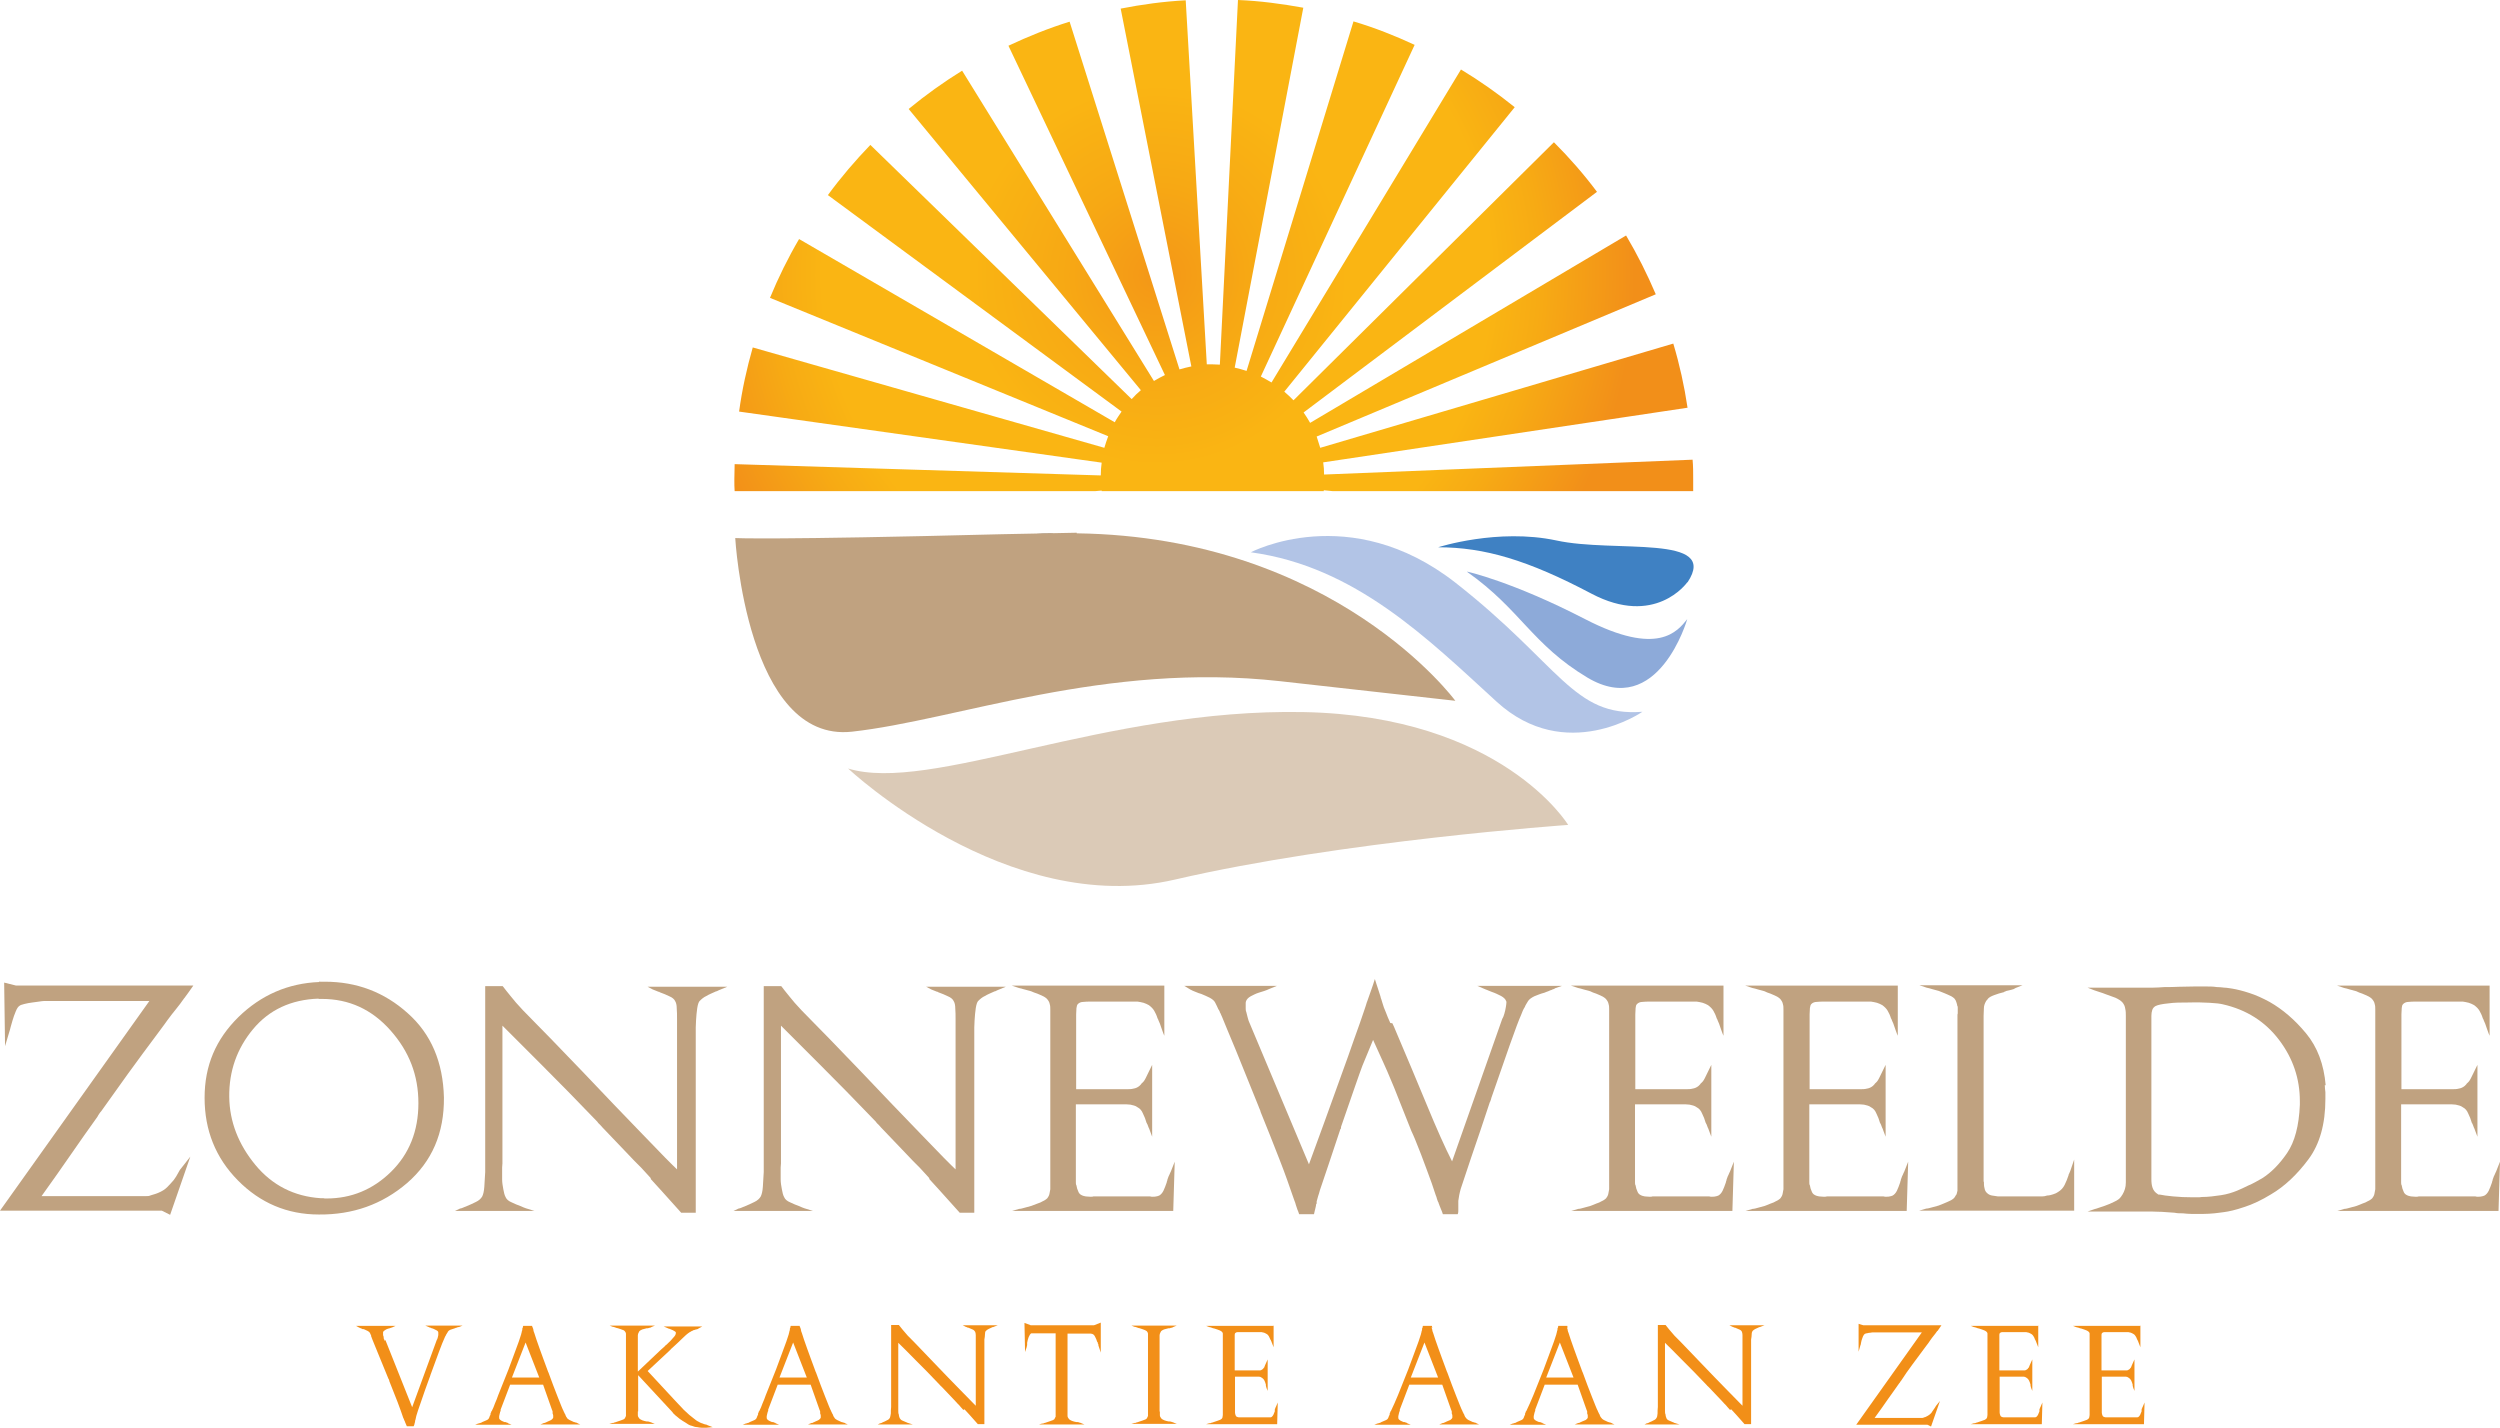 <?xml version="1.0" encoding="UTF-8"?>
<svg xmlns="http://www.w3.org/2000/svg" xmlns:i="http://ns.adobe.com/AdobeIllustrator/10.0/" xmlns:xlink="http://www.w3.org/1999/xlink" id="Laag_1" version="1.1" viewBox="0 0 841.9 480.8">
  <defs>
    <style>
      .st0 {
        fill: #1d1d1b;
      }

      .st1 {
        fill: #c0a280;
      }

      .st2 {
        fill: none;
      }

      .st3 {
        fill: url(#radial-gradient);
      }

      .st4 {
        fill: #dbcab7;
      }

      .st5 {
        fill: #8daad9;
      }

      .st6 {
        fill: #f28f18;
      }

      .st7 {
        fill: #b2c4e6;
      }

      .st8 {
        fill: #3f81c3;
      }

      .st9 {
        clip-path: url(#clippath);
      }
    </style>
    <clipPath id="clippath">
      <path class="st2" d="M410.9,122.8c-.8,0-1.6-.1-2.5-.1s-1.3,0-2,0L399.3.1c-7.5.4-14.8,1.4-21.9,2.8l23.8,120.5c-1.4.3-2.7.6-4,1L360.2,7.3c-7.1,2.2-14,5-20.6,8.1l52.7,110.9c-1.3.6-2.5,1.3-3.7,2l-64.6-104.5c-6.3,3.9-12.3,8.2-18,12.9l78.2,94.7c-1.1.9-2.1,1.9-3.1,3l-88-85.6c-5.1,5.3-9.9,10.9-14.3,16.9l98.9,72.9c-.8,1.2-1.6,2.3-2.3,3.6l-106.3-61.7c-3.7,6.3-7,13-9.8,19.8l113.9,46.6c-.5,1.3-.9,2.6-1.3,3.9l-118.4-33.8c-2,7-3.6,14.2-4.6,21.6l122.1,17.2c-.2,1.4-.3,2.8-.3,4.3l-123.3-3.8c0,1.7-.1,3.4-.1,5.1s0,2.7.1,4h121.3l2.3-.2c0,0,0,.1,0,.2h74.8c0-.1,0-.2,0-.3l3.1.3h121.3c0-1.3,0-2.7,0-4,0-2.2,0-4.4-.2-6.6l-124.1,5c0-1.4-.1-2.8-.3-4.1l122.7-18.4c-1.1-7.4-2.7-14.6-4.8-21.6l-118.9,35.1c-.4-1.3-.8-2.6-1.2-3.8l114.2-47.9c-2.9-6.8-6.2-13.4-10-19.8l-106.4,63.1c-.7-1.2-1.4-2.4-2.2-3.5l98.8-74.3c-4.4-5.9-9.3-11.5-14.5-16.7l-87.7,86.9c-1-1-2-2-3.1-2.9l77.6-95.8c-5.7-4.6-11.8-8.9-18.1-12.7l-63.8,105.4c-1.2-.7-2.4-1.4-3.6-2l51.8-111.7c-6.7-3.1-13.5-5.8-20.6-7.9l-36,117.7c-1.3-.4-2.6-.8-4-1.1L438.9,2.6c-7.2-1.3-14.5-2.3-22-2.6l-6.1,122.8Z"></path>
    </clipPath>
    <radialGradient id="radial-gradient" cx="1009.3" cy="664.4" fx="1009.3" fy="664.4" r="2.5" gradientTransform="translate(-64609 42879.9) scale(64.4 -64.4)" gradientUnits="userSpaceOnUse">
      <stop offset="0" stop-color="#f49717"></stop>
      <stop offset=".2" stop-color="#f7a914"></stop>
      <stop offset=".4" stop-color="#fab513"></stop>
      <stop offset=".7" stop-color="#fab513"></stop>
      <stop offset=".8" stop-color="#f7ab14"></stop>
      <stop offset="1" stop-color="#f28f19"></stop>
      <stop offset="1" stop-color="#f28f19"></stop>
    </radialGradient>
  </defs>
  <g>
    <g class="st9">
      <rect class="st3" x="247.3" width="323.1" height="165.4"></rect>
    </g>
    <g>
      <path class="st4" d="M528.1,277.8s-22.3-36.7-89.1-38c-66.8-1.3-125.8,27.5-153.4,19,0,0,53.7,50.5,110.1,37.4,56.4-13.1,132.4-18.4,132.4-18.4"></path>
      <path class="st7" d="M421.2,186s33.3-17.6,68.9,10.2c35.5,27.8,39.6,45.3,63,43.5,0,0-25.8,17.9-49.1-3.4-23.3-21.3-47.6-45.5-82.7-50.3"></path>
      <path class="st5" d="M494.1,192.5s15.1,3.3,39.7,16c24.6,12.7,31.1,4.1,34.4,0,0,0-9.7,33.9-33.6,19.7-18.7-11.2-22.5-22.9-40.5-35.6"></path>
      <path class="st8" d="M568.2,196.1c-.2.3-10.9,15.1-32.3,3.8-21.4-11.3-36-15.6-51.6-15.6,0,0,20.1-6.5,39.8-2.3,19.6,4.3,55.1-2.3,44.2,14.1"></path>
      <path class="st0" d="M353.8,179.5c-1.6,0-3.1,0-4.7.1h5.8c-.4-.1-.8-.1-1.2-.1"></path>
      <path class="st1" d="M362.6,179.4l-25.2.5c-77.9,2-89.8,1.3-89.8,1.3,0,0,3.9,69.1,39.3,65.2,35.4-3.9,85.2-23.6,144.2-17l59,6.6s-40.5-55.2-127.5-56.4"></path>
    </g>
  </g>
  <g>
    <path class="st6" d="M720.8,446.3v7.4s-.7-1.8-.7-1.8c0-.1-.1-.3-.2-.4,0-.2,0-.3-.2-.4-.1-.4-.3-.8-.5-1.1-.2-.3-.4-.6-.8-.8-.2-.1-.5-.3-.8-.4-.3,0-.6-.2-.9-.2-.2,0-.4,0-.5,0-.2,0-.3,0-.5,0h-5.5c0,0-.1,0-.2,0h-.2c-.4,0-.7,0-1.1,0-.3,0-.6.1-.8.3-.1.1-.2.3-.2.6,0,.3,0,.6,0,.9h0v.2h0v10.9h7.5c.4,0,.7,0,1,0,.3,0,.6-.2.9-.4,0,0,.1-.1.2-.2,0,0,.1,0,.1-.2.2-.1.3-.2.3-.4,0-.1.2-.3.2-.5l.9-2v10.6l-.4-1c0,0,0-.2-.1-.3,0-.1,0-.2-.1-.4,0,0,0-.1,0-.2,0,0,0,0,0-.2-.1-.5-.3-.9-.5-1.4-.2-.4-.5-.7-.8-.9-.2-.1-.4-.2-.5-.3-.2,0-.4-.1-.5-.1-.2,0-.4,0-.6,0h-7.5v11.1c0,.2,0,.3,0,.5,0,.2,0,.3,0,.5,0,.3.1.6.2.9.1.3.2.4.4.5.2.1.5.2.7.2s.4,0,.6,0h.2c0,0,.2,0,.2,0h7.9c0,0,.2,0,.3,0h.3c0,0,.1,0,.2,0h.3c.1,0,.3,0,.5,0,.1,0,.3,0,.5-.1.2-.1.4-.4.6-.7.2-.4.3-.8.5-1.2,0,0,0-.2,0-.3,0-.1,0-.2,0-.3,0-.2.1-.4.2-.5,0-.2.1-.3.2-.5l.6-1.4-.2,7.3h-23.9l1-.3c.2,0,.5,0,.8-.2.3,0,.6-.2,1-.3.3-.1.6-.2.9-.3.3-.1.6-.2.8-.3.1,0,.3-.1.4-.2.1,0,.2-.2.3-.2.1-.2.3-.4.3-.6,0-.2.1-.5.1-.7v-26.6c0-.3,0-.6,0-.8,0-.3-.2-.5-.4-.7,0,0-.1-.1-.3-.2-.1,0-.3-.2-.4-.2-.2-.1-.5-.2-.8-.3-.3-.1-.6-.2-.9-.3-.3,0-.7-.2-1-.3-.3,0-.6-.2-.8-.2l-1-.4h22.6Z"></path>
    <path class="st6" d="M686.4,446.3v7.4s-.7-1.8-.7-1.8c0-.1-.1-.3-.2-.4,0-.2,0-.3-.2-.4-.1-.4-.3-.8-.5-1.1-.2-.3-.4-.6-.8-.8-.2-.1-.5-.3-.8-.4-.3,0-.6-.2-.9-.2-.2,0-.4,0-.5,0-.2,0-.3,0-.5,0h-5.5c0,0-.1,0-.2,0h-.2c-.4,0-.7,0-1.1,0-.3,0-.6.1-.8.3-.1.1-.2.3-.2.6,0,.3,0,.6,0,.9h0v.2h0v10.9h7.5c.4,0,.7,0,1,0,.3,0,.6-.2.9-.4,0,0,.1-.1.2-.2,0,0,.1,0,.1-.2.2-.1.3-.2.3-.4,0-.1.2-.3.2-.5l.9-2v10.6l-.4-1c0,0,0-.2-.1-.3,0-.1,0-.2-.1-.4,0,0,0-.1,0-.2,0,0,0,0,0-.2-.1-.5-.3-.9-.5-1.4-.2-.4-.5-.7-.8-.9-.2-.1-.4-.2-.5-.3-.2,0-.4-.1-.5-.1-.2,0-.4,0-.6,0h-7.5v11.1c0,.2,0,.3,0,.5,0,.2,0,.3,0,.5,0,.3.1.6.2.9.1.3.2.4.4.5.2.1.5.2.7.2.2,0,.4,0,.6,0h.2c0,0,.2,0,.2,0h7.9c0,0,.2,0,.3,0h.3c0,0,.1,0,.2,0h.3c.1,0,.3,0,.5,0,.1,0,.3,0,.5-.1.2-.1.4-.4.6-.7.2-.4.3-.8.5-1.2,0,0,0-.2,0-.3,0-.1,0-.2,0-.3,0-.2.1-.4.2-.5,0-.2.1-.3.2-.5l.6-1.4-.2,7.3h-23.9l1-.3c.2,0,.5,0,.8-.2.3,0,.6-.2,1-.3.3-.1.6-.2.9-.3.3-.1.6-.2.8-.3.1,0,.3-.1.4-.2.1,0,.2-.2.3-.2.1-.2.3-.4.3-.6,0-.2.1-.5.1-.7v-26.6c0-.3,0-.6,0-.8,0-.3-.2-.5-.4-.7,0,0-.1-.1-.3-.2-.1,0-.3-.2-.4-.2-.2-.1-.5-.2-.8-.3-.3-.1-.6-.2-.9-.3-.3,0-.7-.2-1-.3s-.6-.2-.8-.2l-1-.4h22.6Z"></path>
    <path class="st6" d="M652.4,448.2c-.4.6-.8,1.1-1.2,1.6-.4.5-.8,1-1.2,1.6-.4.6-.8,1.2-1.3,1.8-1.7,2.3-3.2,4.3-4.6,6.2-1.4,1.9-2.7,3.7-3.9,5.6-.1.1-.2.2-.3.4,0,.1-.2.3-.3.4-1.3,1.8-2.5,3.6-3.9,5.5-1.3,1.9-2.8,4-4.4,6.2h14.9c.2,0,.5,0,.6,0,.2,0,.4,0,.6,0,.2,0,.4-.1.6-.2.2,0,.4-.1.6-.2.5-.2.9-.5,1.3-.8.4-.3.7-.7.9-1.1.3-.4.5-.7.7-1,.2-.3.4-.6.5-.8l1.3-1.6-3,8.6-1.2-.6h-24l22.1-31.1h-15.6c-.2,0-.4,0-.7,0-.3,0-.6,0-1,.1-.4,0-.8.1-1.2.2-.4,0-.6.2-.7.2-.2.1-.4.4-.6.8-.2.4-.3.9-.5,1.4,0,.3-.2.6-.2.9,0,.3-.1.6-.2.8l-.6,2.1v-9.4c-.1,0,1.6.5,1.6.5h26.3c-.5.7-.9,1.3-1.3,1.9Z"></path>
    <path class="st6" d="M582.6,474.8c-.6-.7-1.1-1.2-1.4-1.6-.2-.2-.4-.4-.6-.6-.2-.2-.6-.7-1.2-1.3-.6-.7-1.3-1.3-1.9-2-.6-.7-1.3-1.3-1.9-2-.1-.1-.3-.3-.4-.4-.2-.1-.3-.3-.4-.4-2.9-3.1-5.7-5.9-8.4-8.6-2.6-2.7-4.5-4.5-5.7-5.7v20.4c0,.2,0,.4,0,.6v1.8c0,.5,0,1,.2,1.4,0,.5.2.9.3,1.2.1.3.4.6.9.8.4.2.9.4,1.4.6.1,0,.3.1.4.2.1,0,.2,0,.4.1l1.3.4h-11.8l.8-.4c.1,0,.3,0,.4-.1.1,0,.3-.1.4-.2.5-.2,1-.4,1.5-.7.5-.2.8-.5,1-.9.2-.3.2-.7.3-1.4,0-.7,0-1.4.1-2.2v-27.6h2.6c.3.4.7.9,1.2,1.5.5.6,1.1,1.3,1.8,2.1,1.3,1.3,2.7,2.7,4.2,4.3,1.5,1.6,3.1,3.2,4.6,4.8,3.2,3.3,6.2,6.5,9,9.3,2.8,2.9,4.5,4.6,5.1,5.2v-22.2c0-.6,0-1.2,0-1.6,0-.5-.1-.8-.2-1.1-.1-.3-.4-.6-.9-.8-.4-.2-.9-.4-1.4-.6,0,0-.1,0-.1,0,0,0,0,0,0,0-.2,0-.3-.1-.5-.2-.1,0-.3-.1-.5-.2l-.8-.4h11.8l-1.3.5c0,0-.2.1-.2.1,0,0-.2,0-.2,0-.5.2-.9.4-1.3.6-.4.2-.7.4-1,.7-.1.2-.3.5-.3,1.1s-.1,1.2-.2,1.8c0,.4,0,.7,0,1.1v27.4h-2.2c-2.3-2.6-3.8-4.3-4.5-5Z"></path>
    <path class="st6" d="M527.7,447c0,.2.1.4.2.6,0,.2,0,.4.1.6,0,.2.1.4.2.6.4,1.3,1,3.1,1.8,5.3.8,2.3,1.7,4.6,2.6,7.1,0,.1.1.3.2.5,0,.2.1.3.2.5,1.1,3,2.1,5.7,3.1,8.2,1,2.5,1.6,4.1,2,4.8,0,.2.2.5.3.6,0,.2.2.4.3.6,0,.2.1.3.2.5,0,.2.2.3.3.5.2.3.5.6.9.8.5.2,1,.5,1.5.7.1,0,.2,0,.4.1.1,0,.2.1.4.1,0,0,.2,0,.2.1,0,0,.2,0,.2.1l.9.4h-13.4l1.2-.5c.2,0,.4,0,.6-.2.2,0,.4-.2.7-.3.4-.2.8-.3,1.2-.5.3-.2.6-.5.7-.8,0,0,0,0,0,0h0c0-.3,0-.5,0-.7,0-.2-.1-.5-.2-.7,0-.1,0-.2,0-.3,0,0,0-.2,0-.3,0-.1,0-.2-.1-.3,0-.1,0-.2-.1-.3l-3-8.5h-11.1l-3.2,8.4c0,0,0,.2,0,.2,0,0,0,0,0,.2,0,.1-.1.3-.2.4,0,.2,0,.3-.1.5,0,.3-.2.6-.2.9,0,.3,0,.5,0,.7h0c.1.4.4.6.7.8.3.2.7.3,1.1.5,0,0,.1,0,.2,0,0,0,.1,0,.1,0,.1,0,.3.1.5.2.2,0,.3,0,.4.2l1.2.5h-12.3l1-.4c.2,0,.4-.1.7-.2.3,0,.5-.2.7-.3.5-.2,1-.4,1.4-.6.5-.2.8-.5.9-.8,0-.1.2-.3.2-.5,0-.1.1-.3.2-.4,0,0,.1-.2.1-.3,0,0,0-.2,0-.3,0-.1.1-.2.2-.4,0-.1,0-.3.2-.4.4-.8.8-1.7,1.2-2.6.4-.9.8-1.9,1.2-2.8.2-.5.4-1,.6-1.5.2-.5.4-1,.6-1.5,1.6-3.9,3-7.5,4.2-10.9,1.3-3.4,2-5.5,2.3-6.5,0-.3.2-.6.2-.8,0-.2.1-.5.2-.7,0,0,0-.2,0-.2,0,0,0-.2,0-.2,0-.2.1-.3.2-.5,0-.2,0-.4.1-.5h3c0,.2.1.4.2.6ZM525.3,452.1l-4.6,11.8h9.2l-4.6-11.8Z"></path>
    <path class="st6" d="M482.1,447c0,.2.1.4.2.6,0,.2,0,.4.1.6,0,.2.1.4.2.6.4,1.3,1,3.1,1.8,5.3.8,2.3,1.7,4.6,2.6,7.1,0,.1.1.3.2.5,0,.2.1.3.2.5,1.1,3,2.1,5.7,3.1,8.2,1,2.5,1.6,4.1,2,4.8,0,.2.2.5.3.6,0,.2.2.4.3.6,0,.2.1.3.2.5,0,.2.2.3.3.5.2.3.5.6.9.8.5.2,1,.5,1.5.7.1,0,.2,0,.4.1.1,0,.2.1.4.1,0,0,.2,0,.2.1,0,0,.2,0,.2.1l.9.4h-13.4l1.2-.5c.2,0,.4,0,.6-.2.2,0,.4-.2.7-.3.4-.2.8-.3,1.2-.5.3-.2.6-.5.7-.8,0,0,0,0,0,0h0c0-.3,0-.5,0-.7,0-.2-.1-.5-.2-.7,0-.1,0-.2,0-.3s0-.2,0-.3c0-.1,0-.2-.1-.3,0-.1,0-.2-.1-.3l-3-8.5h-11.1l-3.2,8.4c0,0,0,.2,0,.2,0,0,0,0,0,.2,0,.1-.1.3-.2.4,0,.2,0,.3-.1.5,0,.3-.2.6-.2.9,0,.3,0,.5,0,.7h0c.1.4.4.6.7.8.3.2.7.3,1.1.5,0,0,.1,0,.2,0,0,0,.1,0,.1,0,.1,0,.3.1.5.2.2,0,.3,0,.4.2l1.2.5h-12.3l1-.4c.2,0,.4-.1.7-.2.3,0,.5-.2.7-.3.5-.2,1-.4,1.4-.6.5-.2.8-.5.9-.8,0-.1.2-.3.2-.5,0-.1.1-.3.2-.4,0,0,.1-.2.1-.3,0,0,0-.2,0-.3,0-.1.1-.2.2-.4,0-.1,0-.3.2-.4.4-.8.8-1.7,1.2-2.6.4-.9.8-1.9,1.2-2.8.2-.5.4-1,.6-1.5.2-.5.4-1,.6-1.5,1.6-3.9,3-7.5,4.2-10.9,1.3-3.4,2-5.5,2.3-6.5,0-.3.2-.6.2-.8,0-.2.1-.5.2-.7,0,0,0-.2,0-.2,0,0,0-.2,0-.2,0-.2.1-.3.2-.5,0-.2,0-.4.1-.5h3c0,.2.1.4.2.6ZM479.7,452.1l-4.6,11.8h9.2l-4.6-11.8Z"></path>
    <path class="st6" d="M428.9,446.3v7.4s-.7-1.8-.7-1.8c0-.1-.1-.3-.2-.4,0-.2,0-.3-.2-.4-.2-.4-.3-.8-.5-1.1-.2-.3-.4-.6-.8-.8-.2-.1-.5-.3-.8-.4-.3,0-.6-.2-.9-.2-.2,0-.4,0-.5,0s-.3,0-.5,0h-5.5c0,0-.1,0-.2,0h-.2c-.4,0-.7,0-1.1,0-.3,0-.6.1-.8.3-.1.1-.2.3-.2.6,0,.3,0,.6,0,.9h0v.2h0v10.9h7.5c.4,0,.7,0,1,0,.3,0,.6-.2.9-.4,0,0,.1-.1.2-.2,0,0,.1,0,.1-.2.2-.1.3-.2.3-.4,0-.1.2-.3.2-.5l.9-2v10.6l-.4-1c0,0,0-.2-.1-.3,0-.1,0-.2-.1-.4,0,0,0-.1,0-.2,0,0,0,0,0-.2-.1-.5-.3-.9-.5-1.4-.2-.4-.5-.7-.8-.9-.2-.1-.4-.2-.5-.3-.2,0-.4-.1-.5-.1-.2,0-.4,0-.6,0h-7.5v11.1c0,.2,0,.3,0,.5,0,.2,0,.3,0,.5,0,.3.1.6.2.9.1.3.2.4.4.5.2.1.5.2.7.2.2,0,.4,0,.6,0h.2c0,0,.2,0,.2,0h7.9c0,0,.2,0,.3,0h.3c0,0,.1,0,.2,0h.3c.2,0,.3,0,.5,0,.2,0,.3,0,.5-.1.2-.1.4-.4.6-.7.2-.4.3-.8.5-1.2,0,0,0-.2,0-.3,0-.1,0-.2,0-.3,0-.2.1-.4.2-.5,0-.2.1-.3.2-.5l.6-1.4-.2,7.3h-23.9l1-.3c.2,0,.5,0,.8-.2.3,0,.6-.2,1-.3.3-.1.6-.2.9-.3.3-.1.6-.2.8-.3.1,0,.3-.1.4-.2.1,0,.2-.2.3-.2.2-.2.3-.4.3-.6,0-.2.1-.5.1-.7v-26.6c0-.3,0-.6,0-.8,0-.3-.2-.5-.4-.7,0,0-.2-.1-.3-.2-.1,0-.3-.2-.4-.2-.2-.1-.5-.2-.8-.3-.3-.1-.6-.2-.9-.3-.3,0-.7-.2-1-.3s-.6-.2-.8-.2l-1-.4h22.6Z"></path>
    <path class="st6" d="M390.6,475.3c0,.5,0,1,0,1.3,0,.4.2.7.5,1.1.2.2.5.4,1,.6.5.2,1,.3,1.5.4,0,0,.2,0,.2,0,0,0,.2,0,.2,0,.2,0,.5.1.7.2.2,0,.4.1.6.2l1,.4h-15.3l1-.3c.2,0,.5,0,.8-.2.3,0,.6-.2,1-.3.3-.1.6-.2.9-.3.3-.1.6-.2.8-.3.1,0,.3-.1.4-.2.1,0,.2-.2.3-.2,0-.2.2-.3.2-.4,0-.1.1-.3.2-.4,0-.2,0-.3,0-.5,0-.1,0-.3,0-.4v-.5c0,0,0-.2,0-.2v-24.7c0,0,0-.2,0-.2v-.5c0-.1,0-.2,0-.3,0-.1,0-.2,0-.3,0-.2,0-.4-.1-.5,0-.2-.2-.3-.3-.5,0,0-.2-.1-.3-.2-.1,0-.3-.2-.4-.2-.2-.1-.5-.2-.8-.3-.3-.1-.6-.2-.9-.3-.3,0-.7-.2-1-.3s-.6-.2-.8-.2l-1-.4h15.3l-1,.4c-.2.1-.4.2-.6.3-.2,0-.5.1-.8.2,0,0-.1,0-.2,0,0,0-.1,0-.2,0-.5.1-1,.3-1.5.4-.5.2-.8.4-1,.6,0,0,0,.1-.1.2,0,0,0,0-.1.2-.2.3-.3.7-.3,1,0,.3,0,.7,0,1.1v24.6Z"></path>
    <path class="st6" d="M347.1,446.3h21.3l2.3-.9v10.1c0,0-.8-2.4-.8-2.4,0,0,0,0,0-.1,0,0,0,0,0-.1,0-.2-.1-.4-.2-.5,0-.2,0-.4-.2-.5-.2-.6-.4-1.2-.7-1.7-.2-.5-.6-.9-1-1-.2,0-.3-.1-.5-.1-.2,0-.3,0-.5,0-.2,0-.3,0-.5,0h-6.8v26.4c0,.5,0,1,0,1.3,0,.4.2.7.5,1.1.2.2.5.4,1,.6.5.2,1,.3,1.5.4,0,0,.2,0,.2,0,0,0,.2,0,.2,0,.2,0,.5.1.7.2.2,0,.4.1.6.2l1,.4h-15.3l1-.3c.2,0,.5,0,.8-.2.3,0,.6-.2,1-.3.3-.1.6-.2.9-.3.3-.1.6-.2.8-.3.2,0,.3-.1.4-.2.1,0,.2-.2.3-.2,0-.2.2-.3.2-.4,0-.1.1-.3.2-.4,0-.1,0-.3,0-.5,0-.1,0-.3,0-.4v-.5c0,0,0-.2,0-.2v-26.5h-7c-.2,0-.3,0-.4,0s-.3,0-.4,0c0,0-.1,0-.2,0,0,0-.1,0-.2,0-.4.2-.6.7-.9,1.3-.2.6-.4,1.2-.5,1.9,0,0,0,.2,0,.3,0,.1,0,.2,0,.3,0,.2,0,.3-.1.5,0,.1,0,.3-.1.5l-.5,1.5-.2-9.8,1.9.7Z"></path>
    <path class="st6" d="M324.4,474.8c-.6-.7-1.1-1.2-1.4-1.6-.2-.2-.4-.4-.6-.6-.2-.2-.6-.7-1.2-1.3-.6-.7-1.3-1.3-1.9-2-.6-.7-1.3-1.3-1.9-2-.1-.1-.3-.3-.4-.4-.2-.1-.3-.3-.4-.4-2.9-3.1-5.7-5.9-8.4-8.6-2.6-2.7-4.5-4.5-5.7-5.7v20.4c0,.2,0,.4,0,.6v1.8c0,.5,0,1,.2,1.4,0,.5.2.9.3,1.2.2.3.4.6.9.8.4.2.9.4,1.4.6.1,0,.3.1.4.2.1,0,.2,0,.4.1l1.3.4h-11.8l.8-.4c.1,0,.3,0,.4-.1.1,0,.3-.1.4-.2.5-.2,1-.4,1.5-.7.5-.2.8-.5,1-.9.1-.3.2-.7.3-1.4,0-.7,0-1.4.1-2.2v-27.6h2.6c.3.4.7.9,1.2,1.5.5.6,1.1,1.3,1.8,2.1,1.3,1.3,2.7,2.7,4.2,4.3,1.5,1.6,3.1,3.2,4.6,4.8,3.2,3.3,6.2,6.5,9,9.3,2.8,2.9,4.5,4.6,5.1,5.2v-22.2c0-.6,0-1.2,0-1.6,0-.5-.1-.8-.2-1.1-.2-.3-.4-.6-.9-.8-.4-.2-.9-.4-1.4-.6,0,0-.1,0-.1,0,0,0,0,0,0,0-.2,0-.3-.1-.5-.2-.2,0-.3-.1-.5-.2l-.8-.4h11.8l-1.3.5c0,0-.2.1-.2.1,0,0-.2,0-.2,0-.5.2-.9.4-1.3.6-.4.2-.7.4-1,.7-.2.2-.3.5-.3,1.1,0,.6-.1,1.2-.2,1.8,0,.4,0,.7,0,1.1v27.4h-2.2c-2.3-2.6-3.8-4.3-4.5-5Z"></path>
    <path class="st6" d="M269.5,447c0,.2.1.4.2.6,0,.2,0,.4.1.6,0,.2.1.4.2.6.4,1.3,1,3.1,1.8,5.3.8,2.3,1.7,4.6,2.6,7.1,0,.1.1.3.2.5,0,.2.1.3.2.5,1.1,3,2.1,5.7,3.1,8.2,1,2.5,1.6,4.1,2,4.8,0,.2.2.5.3.6,0,.2.2.4.3.6,0,.2.1.3.2.5,0,.2.2.3.3.5.1.3.5.6.9.8.5.2,1,.5,1.5.7.1,0,.2,0,.4.1.1,0,.2.1.4.1,0,0,.2,0,.2.1,0,0,.2,0,.2.1l.9.4h-13.4l1.2-.5c.2,0,.4,0,.6-.2.2,0,.4-.2.7-.3.4-.2.8-.3,1.1-.5.3-.2.6-.5.7-.8,0,0,0,0,0,0h0c0-.3,0-.5,0-.7s-.1-.5-.2-.7c0-.1,0-.2,0-.3,0,0,0-.2,0-.3,0-.1,0-.2-.1-.3,0-.1,0-.2-.1-.3l-3-8.5h-11.1l-3.2,8.4c0,0,0,.2,0,.2,0,0,0,0,0,.2,0,.1-.1.3-.2.4,0,.2,0,.3-.1.5,0,.3-.2.6-.2.9,0,.3,0,.5,0,.7h0c.1.4.4.6.7.8.3.2.7.3,1.1.5,0,0,.1,0,.2,0,0,0,.1,0,.1,0,.2,0,.3.1.5.2.1,0,.3,0,.4.2l1.2.5h-12.3l1-.4c.2,0,.4-.1.7-.2.3,0,.5-.2.7-.3.5-.2,1-.4,1.4-.6.5-.2.8-.5.9-.8,0-.1.2-.3.2-.5,0-.1.1-.3.2-.4,0,0,.1-.2.1-.3,0,0,0-.2,0-.3,0-.1.1-.2.2-.4,0-.1,0-.3.2-.4.4-.8.8-1.7,1.1-2.6.4-.9.8-1.9,1.1-2.8.2-.5.4-1,.6-1.5.2-.5.4-1,.6-1.5,1.6-3.9,3-7.5,4.2-10.9,1.3-3.4,2-5.5,2.3-6.5,0-.3.2-.6.2-.8,0-.2.1-.5.2-.7,0,0,0-.2,0-.2,0,0,0-.2,0-.2,0-.2.1-.3.2-.5,0-.2,0-.4.1-.5h3c0,.2.1.4.2.6ZM267.1,452.1l-4.6,11.8h9.2l-4.6-11.8Z"></path>
    <path class="st6" d="M214.8,475.3c0,.5,0,1,0,1.3,0,.4.2.7.5,1.1.2.2.5.4,1,.6.5.2,1,.3,1.5.4,0,0,.2,0,.2,0,0,0,.2,0,.2,0,.2,0,.5.1.7.2.2,0,.4.1.6.2l1,.4h-15.3l1-.3c.2,0,.5,0,.8-.2.3,0,.6-.2,1-.3.3-.1.6-.2.9-.3.3-.1.6-.2.8-.3.1,0,.3-.1.4-.2.1,0,.2-.2.3-.2,0-.2.2-.3.2-.4,0-.1.1-.3.2-.4,0-.2,0-.3,0-.5,0-.1,0-.3,0-.4v-.5c0,0,0-.2,0-.2v-25.6c0-.1,0-.3,0-.4,0-.2,0-.4-.1-.5,0-.2-.2-.3-.3-.5,0,0-.1-.1-.2-.2-.1,0-.2-.2-.4-.2-.2-.1-.5-.2-.8-.3-.3-.1-.6-.2-.9-.3-.3,0-.7-.2-1-.3s-.6-.2-.8-.2l-1-.4h15.3l-1,.4c-.2.1-.4.2-.6.3-.2,0-.5.1-.8.2,0,0-.1,0-.2,0,0,0-.1,0-.2,0-.5.1-1,.3-1.5.4-.5.2-.8.4-1,.6,0,0,0,.1-.1.2,0,0,0,0-.1.2-.2.3-.3.7-.3,1,0,.3,0,.7,0,1.2v11l7.8-7.4c.2-.2.5-.4.8-.7.3-.3.6-.5.8-.8,0,0,.2-.1.3-.2,0,0,.2-.2.3-.3.8-.7,1.4-1.4,2-2.1.6-.6.8-1.1.8-1.5h0c0-.1,0-.1,0-.2-.1-.2-.3-.4-.6-.5-.3-.2-.5-.3-.8-.4-.3-.1-.5-.2-.7-.3-.2,0-.4-.1-.6-.2l-1.4-.6h13l-1.3.7c0,0-.2.2-.3.2-.1,0-.2,0-.4.1-.2,0-.4.1-.7.2-.3,0-.5.2-.7.3-.2,0-.3.1-.4.2-.1,0-.3.2-.4.2-.8.5-1.7,1.3-2.7,2.3s-2.1,2-3.3,3.1c-.2.1-.3.3-.4.4-.1.1-.3.3-.4.4l-7.4,6.9,9,9.7c1,1.1,2.1,2.2,3.2,3.4,1.1,1.1,2.5,2.3,4,3.4.3.2.5.4.8.5.3.1.5.3.7.4.2,0,.4.1.5.2.2,0,.4.1.6.2.2,0,.4.2.7.2.3,0,.5.2.8.3l1.6.6-2.1.2h-.4c-.3,0-.7,0-1.2,0-.5,0-1-.1-1.5-.2-.6,0-1.2-.2-1.7-.4-.5-.1-1-.3-1.3-.5-.6-.4-1.2-.8-1.9-1.2-.7-.4-1.3-.9-2-1.5-.3-.2-.5-.4-.8-.7-.3-.2-.5-.5-.7-.8l-11.5-12.4v12.2Z"></path>
    <path class="st6" d="M179.4,447c0,.2.1.4.2.6,0,.2,0,.4.1.6,0,.2.1.4.2.6.4,1.3,1,3.1,1.8,5.3.8,2.3,1.7,4.6,2.6,7.1,0,.1.1.3.2.5,0,.2.1.3.2.5,1.1,3,2.1,5.7,3.1,8.2,1,2.5,1.6,4.1,2,4.8,0,.2.2.5.3.6,0,.2.2.4.3.6,0,.2.1.3.2.5,0,.2.2.3.3.5.1.3.5.6.9.8.5.2,1,.5,1.5.7.1,0,.2,0,.4.1.1,0,.2.1.4.1,0,0,.2,0,.2.1,0,0,.2,0,.2.1l.9.4h-13.4l1.2-.5c.2,0,.4,0,.6-.2.2,0,.4-.2.7-.3.4-.2.8-.3,1.1-.5s.6-.5.7-.8c0,0,0,0,0,0h0c0-.3,0-.5,0-.7,0-.2-.1-.5-.2-.7,0-.1,0-.2,0-.3,0,0,0-.2,0-.3,0-.1,0-.2-.1-.3,0-.1,0-.2-.1-.3l-3-8.5h-11.1l-3.2,8.4c0,0,0,.2,0,.2,0,0,0,0,0,.2,0,.1-.1.3-.2.4,0,.2,0,.3-.1.5,0,.3-.2.6-.2.9,0,.3,0,.5,0,.7h0c.1.4.4.6.7.8.3.2.7.3,1.1.5,0,0,.1,0,.2,0,0,0,.1,0,.1,0,.2,0,.3.1.5.2.1,0,.3,0,.4.2l1.2.5h-12.3l1-.4c.2,0,.4-.1.7-.2.3,0,.5-.2.7-.3.5-.2,1-.4,1.4-.6.5-.2.8-.5.9-.8,0-.1.2-.3.2-.5,0-.1.1-.3.2-.4,0,0,.1-.2.1-.3,0,0,0-.2,0-.3,0-.1.1-.2.2-.4,0-.1,0-.3.2-.4.4-.8.8-1.7,1.1-2.6.4-.9.8-1.9,1.1-2.8.2-.5.4-1,.6-1.5.2-.5.4-1,.6-1.5,1.6-3.9,3-7.5,4.2-10.9,1.3-3.4,2-5.5,2.3-6.5,0-.3.2-.6.2-.8,0-.2.1-.5.2-.7,0,0,0-.2,0-.2,0,0,0-.2,0-.2,0-.2.1-.3.2-.5,0-.2,0-.4.1-.5h3c0,.2.1.4.2.6ZM177,452.1l-4.6,11.8h9.2l-4.6-11.8Z"></path>
    <path class="st6" d="M129.8,451.3l9,22.6,8.3-22.7c0,0,.1-.2.2-.3,0-.1,0-.3.1-.4,0-.3.2-.6.2-.9,0-.3,0-.5,0-.7h0c0-.2,0-.2,0-.2,0-.3-.3-.6-.8-.8-.4-.2-.9-.5-1.4-.6-.2,0-.3-.2-.5-.2-.2,0-.3-.1-.5-.2l-1.2-.5h12.6l-1,.4c0,0-.1,0-.2.1,0,0-.1,0-.2,0-.2,0-.4.1-.6.2-.2,0-.4.1-.6.2-.5.2-1,.3-1.5.5-.5.2-.8.5-.9.7,0,.2-.2.3-.3.5,0,.2-.2.3-.3.5,0,.2-.2.4-.3.6s-.2.4-.3.7c-.3.6-.9,2.1-1.8,4.5-.9,2.4-1.9,5.1-2.9,7.9,0,.1,0,.2-.1.3,0,.1,0,.2-.1.3-1.1,2.9-2,5.6-2.9,8.2-.9,2.5-1.4,4.1-1.6,4.8,0,.3-.2.6-.2.9,0,.3-.2.5-.2.8h0c0,.3-.1.6-.2.9,0,.3-.2.6-.3.9h-2.3c-.1-.3-.2-.5-.3-.7s-.2-.4-.3-.7c0-.2-.2-.4-.3-.7,0-.2-.2-.5-.3-.7-.4-1.3-1.1-3.1-1.9-5.3-.9-2.3-1.8-4.6-2.8-7.1,0-.1,0-.2-.1-.4,0-.1-.1-.3-.2-.4-1.2-3-2.3-5.7-3.4-8.3-1-2.5-1.7-4.1-2-4.9,0-.2-.2-.4-.2-.5,0-.2-.1-.3-.2-.5,0,0,0,0,0-.1s0,0,0-.1c0-.2-.1-.3-.2-.5,0-.2-.2-.3-.2-.5-.2-.3-.4-.5-.8-.7-.4-.2-.8-.4-1.3-.6,0,0,0,0-.1,0,0,0,0,0-.2,0-.2,0-.4-.2-.7-.3-.2,0-.4-.2-.7-.3l-.9-.5h13.3l-1.1.5c-.2,0-.4.2-.6.2-.2,0-.4.2-.7.2-.4.1-.8.3-1.1.5-.3.2-.6.4-.7.7h0c0,.1,0,.1,0,.2h0c0,.2,0,.5,0,.7,0,.2.1.5.2.7,0,0,0,.1,0,.2,0,0,0,.1,0,.2,0,.2.1.3.2.5s0,.3.1.4h0Z"></path>
  </g>
  <path class="st1" d="M62,336.2c-.9,1.3-1.8,2.5-2.7,3.6-1,1.2-1.9,2.4-2.8,3.6-.9,1.3-1.9,2.6-3,4.1-3.8,5.1-7.3,9.8-10.4,14.1-3.1,4.3-6.1,8.5-9,12.6-.3.3-.5.6-.7.9-.2.3-.4.6-.6,1-2.9,4-5.8,8.2-8.8,12.5-3,4.3-6.3,9.1-10,14.2h33.9c.5,0,1,0,1.4,0,.4,0,.9,0,1.3-.2.4-.1.8-.3,1.3-.4.4-.1.9-.3,1.4-.5,1.2-.5,2.2-1.1,3-1.9.8-.8,1.5-1.6,2.2-2.4.6-.8,1.1-1.6,1.5-2.4.4-.8.8-1.4,1.2-1.8l2.9-3.7-6.8,19.6-2.8-1.4H0l50.3-70.6H14.8c-.4,0-1,.1-1.7.2s-1.5.2-2.2.3c-1,.1-1.8.3-2.7.5-.8.2-1.4.4-1.6.6-.5.3-.9.9-1.3,1.9-.4,1-.8,2-1.1,3.1-.2.7-.4,1.4-.6,2.1-.2.7-.3,1.3-.5,1.8l-1.4,4.7-.3-21.4,4,1h59.7c-1.1,1.6-2.1,3-3,4.2Z"></path>
  <g>
    <path class="st1" d="M838.4,332v16.8c-.1,0-1.5-4.1-1.5-4.1-.1-.3-.3-.6-.4-.9-.1-.3-.2-.6-.4-.9-.3-1-.7-1.8-1.1-2.5-.4-.7-1-1.3-1.8-1.9-.5-.3-1.2-.6-1.8-.8-.7-.2-1.4-.3-2-.4-.4,0-.8,0-1.2,0-.4,0-.8,0-1.2,0h-12.6c-.1,0-.3,0-.4,0h-.5c-.8,0-1.6,0-2.4.1-.8,0-1.4.3-1.8.7s-.4.7-.5,1.4c0,.7-.1,1.4-.1,2.1v25.2h17c.8,0,1.6,0,2.3-.2.7-.1,1.4-.4,2-.9.1-.1.3-.3.4-.4.1-.1.2-.2.3-.4.3-.3.6-.5.8-.8.2-.3.4-.6.6-1l2.2-4.5v24.2l-.9-2.4c0-.2-.2-.4-.3-.7-.1-.3-.2-.5-.3-.8,0-.1-.1-.3-.2-.4,0-.1,0-.2-.2-.4-.3-1.1-.7-2.1-1.2-3.1-.4-1-1-1.7-1.8-2.1-.4-.3-.8-.5-1.2-.6-.4-.1-.8-.2-1.2-.3-.4,0-.8-.1-1.3-.1h-17.1v25.1c0,.3,0,.7,0,1.1,0,.4,0,.8.2,1.1.1.7.3,1.4.6,2,.2.6.6,1,1,1.2.5.3,1,.4,1.5.5.4,0,.9.1,1.4.1h.6c.2,0,.4,0,.6-.1h17.9c.2,0,.4,0,.6,0h.6c.1,0,.3.1.5.1h.6c.3,0,.7,0,1-.1.3,0,.7-.2,1-.3.5-.3,1-.8,1.4-1.6.4-.8.7-1.7,1.1-2.8,0-.2.1-.4.2-.7,0-.2.1-.5.2-.7.1-.4.3-.8.5-1.2.2-.4.3-.8.5-1.1l1.3-3.3-.5,16.6h-54.3l2.4-.7c.5,0,1.2-.2,1.9-.4.7-.2,1.5-.4,2.2-.6.7-.3,1.4-.5,2-.8.7-.2,1.3-.5,1.8-.8.3-.1.6-.3.9-.5.3-.2.5-.4.6-.5.3-.4.6-.9.7-1.4.1-.5.2-1,.3-1.6v-60.5c0-.7,0-1.3-.2-1.9-.1-.6-.4-1.1-.9-1.7-.1-.1-.3-.3-.6-.5-.3-.2-.6-.4-.9-.5-.5-.3-1.2-.5-1.8-.8-.7-.2-1.4-.5-2-.8-.8-.2-1.5-.4-2.2-.6-.7-.2-1.3-.4-1.9-.5l-2.4-.8h51.4Z"></path>
    <path class="st1" d="M782.9,365.4c0,.8.1,1.6.2,2.4,0,.8,0,1.5,0,2.3,0,8.4-1.9,15.2-5.7,20.3-3.8,5.1-8,9.1-12.6,11.8-3.1,1.9-6.2,3.4-9.1,4.3-2.9,1-5.2,1.5-6.8,1.7-1,.1-2,.3-3.2.4s-2.4.2-3.7.2-1.4,0-2,0c-.7,0-1.4,0-2,0-1,0-1.9-.1-2.9-.2-1,0-1.9,0-2.8-.2-1.5-.1-2.9-.2-4.3-.3-1.3,0-2.4-.1-3.3-.1h-21.7l2.3-.8c.5-.1,1-.3,1.6-.5s1.2-.4,1.8-.6c1.2-.4,2.3-.9,3.3-1.4,1.1-.5,1.8-1,2.2-1.6.1-.1.2-.3.3-.4,0-.1.1-.2.2-.3.4-.7.7-1.3.9-2,.2-.6.3-1.4.3-2.2v-56c0-.9,0-1.7-.2-2.5-.1-.8-.4-1.5-1-2.2-.5-.5-1.2-1-2.3-1.5-1.1-.4-2.2-.8-3.3-1.2-.7-.3-1.4-.5-2-.7-.6-.2-1.2-.4-1.8-.6l-2.3-.9h18.7c.9,0,1.9,0,3.2,0,1.2,0,2.6-.1,4.1-.2,1.5,0,3.1,0,4.8-.1,1.7,0,3.4-.1,5.3-.1s2.5,0,3.7,0c1.2,0,2.5,0,3.7.2.9,0,1.7.1,2.6.2.8,0,1.6.2,2.5.3,1.8.3,3.8.8,5.9,1.5,2.2.7,4.4,1.7,6.8,3,4.4,2.5,8.5,6,12.3,10.6,3.8,4.6,6,10.4,6.6,17.5h0ZM724.5,342v55.1c0,1.1.1,2.1.4,2.9.3.9.9,1.6,1.7,2.1,0,0,.2.1.3.2.1,0,.3,0,.5,0,.9.2,2.3.4,4.4.6,2,.2,4.2.3,6.6.3h1.6c.5,0,1,0,1.5-.1,2.2,0,4.3-.3,6.4-.6,2.1-.3,3.9-.9,5.4-1.5,1.2-.5,2.5-1.1,3.9-1.8,1.5-.6,3-1.5,4.6-2.4,3-1.9,5.8-4.7,8.4-8.5,2.6-3.8,4-9.2,4.3-16.2v-1.3c0-7.5-2.3-14.4-7-20.6-4.7-6.2-11-10.2-19-12-.8-.2-2.3-.4-4.4-.5-2.1-.1-4.4-.2-6.8-.1h-.4c-2.4,0-4.6,0-6.7.3-2.1.2-3.5.5-4.3.9-.5.3-.9.7-1.1,1.3-.2.6-.3,1.3-.3,2h0Z"></path>
    <path class="st1" d="M668.1,397.9c0,.8,0,1.5.2,2.2.1.7.4,1.3.9,1.7.4.4,1,.7,1.6.8.7.1,1.4.2,2,.3h13.5c.5,0,1,0,1.5,0,.5,0,1-.1,1.6-.3.7,0,1.4-.2,2-.4.7-.2,1.3-.5,1.7-.8,1-.6,1.7-1.4,2.2-2.4.5-1,.9-2,1.3-3.2,0-.3.2-.5.3-.8.1-.2.2-.5.3-.7l1.3-3.8v17.2h-52.2l2.4-.7c.5,0,1.2-.2,1.9-.4.7-.2,1.5-.4,2.2-.6.7-.3,1.4-.5,2-.8s1.3-.5,1.8-.8c.3-.1.6-.3.9-.5.3-.2.5-.4.6-.5.1-.2.3-.4.4-.6.1-.2.2-.4.4-.6.1-.4.2-.8.3-1.2,0-.4,0-.8,0-1.2v-57.9c0-.2,0-.4.1-.6v-1.1c0-.3,0-.5,0-.8,0-.2,0-.5-.2-.8,0-.4-.2-.8-.3-1.2-.1-.4-.3-.7-.6-1.1-.1-.1-.3-.3-.6-.5-.3-.2-.6-.4-.9-.5-.5-.3-1.2-.5-1.8-.8s-1.4-.5-2-.8c-.8-.2-1.5-.4-2.2-.6-.7-.2-1.3-.4-1.9-.5l-2.4-.8h34.7l-2.3.9c-.4.3-.9.5-1.4.6-.5.1-1.1.3-1.7.4-.1,0-.3.1-.4.2-.1,0-.3,0-.4.2-1.2.3-2.3.6-3.3,1-1.1.4-1.8.8-2.2,1.3,0,.1-.2.3-.3.4-.1.1-.2.2-.3.4-.4.7-.7,1.5-.7,2.3,0,.8-.1,1.6-.1,2.6v55.9Z"></path>
    <path class="st1" d="M639.1,332v16.8c-.1,0-1.5-4.1-1.5-4.1-.1-.3-.3-.6-.4-.9-.1-.3-.2-.6-.4-.9-.3-1-.7-1.8-1.1-2.5-.4-.7-1-1.3-1.8-1.9-.5-.3-1.2-.6-1.8-.8-.7-.2-1.4-.3-2-.4-.4,0-.8,0-1.2,0-.4,0-.8,0-1.2,0h-12.6c-.1,0-.3,0-.4,0h-.5c-.8,0-1.6,0-2.4.1-.8,0-1.4.3-1.8.7-.3.3-.4.7-.5,1.4,0,.7-.1,1.4-.1,2.1v25.2h17c.8,0,1.6,0,2.3-.2.7-.1,1.4-.4,2-.9.1-.1.3-.3.4-.4.1-.1.2-.2.3-.4.3-.3.6-.5.8-.8.2-.3.4-.6.6-1l2.2-4.5v24.2l-.9-2.4c0-.2-.2-.4-.3-.7-.1-.3-.2-.5-.3-.8,0-.1-.1-.3-.2-.4s0-.2-.2-.4c-.3-1.1-.7-2.1-1.2-3.1-.4-1-1-1.7-1.8-2.1-.4-.3-.8-.5-1.2-.6-.4-.1-.8-.2-1.2-.3-.4,0-.8-.1-1.3-.1h-17.1v25.1c0,.3,0,.7,0,1.1,0,.4,0,.8.2,1.1.1.7.3,1.4.6,2,.2.6.6,1,1,1.2.5.3,1,.4,1.5.5.4,0,.9.1,1.4.1h.6c.2,0,.4,0,.6-.1h17.9c.2,0,.4,0,.6,0h.6c.1,0,.3.1.5.1h.6c.3,0,.7,0,1-.1.3,0,.7-.2,1-.3.5-.3,1-.8,1.4-1.6.4-.8.7-1.7,1.1-2.8,0-.2.1-.4.2-.7,0-.2.1-.5.2-.7.1-.4.3-.8.5-1.2.2-.4.3-.8.5-1.1l1.3-3.3-.5,16.6h-54.3l2.4-.7c.5,0,1.2-.2,1.9-.4.7-.2,1.5-.4,2.2-.6.7-.3,1.4-.5,2-.8.7-.2,1.3-.5,1.8-.8.3-.1.6-.3.9-.5.3-.2.5-.4.6-.5.3-.4.6-.9.7-1.4.1-.5.2-1,.3-1.6v-60.5c0-.7,0-1.3-.2-1.9-.1-.6-.4-1.1-.9-1.7-.1-.1-.3-.3-.6-.5-.3-.2-.6-.4-.9-.5-.5-.3-1.2-.5-1.8-.8-.7-.2-1.4-.5-2-.8-.8-.2-1.5-.4-2.2-.6-.7-.2-1.3-.4-1.9-.5l-2.4-.8h51.4Z"></path>
    <path class="st1" d="M580.4,332v16.8c-.1,0-1.5-4.1-1.5-4.1-.1-.3-.3-.6-.4-.9-.1-.3-.2-.6-.4-.9-.3-1-.7-1.8-1.1-2.5-.4-.7-1-1.3-1.8-1.9-.5-.3-1.2-.6-1.8-.8-.7-.2-1.4-.3-2-.4-.4,0-.8,0-1.2,0-.4,0-.8,0-1.2,0h-12.6c-.1,0-.3,0-.4,0h-.5c-.8,0-1.6,0-2.4.1-.8,0-1.4.3-1.8.7s-.4.7-.5,1.4c0,.7-.1,1.4-.1,2.1v25.2h17c.8,0,1.6,0,2.3-.2.7-.1,1.4-.4,2-.9.1-.1.3-.3.4-.4.1-.1.2-.2.3-.4.3-.3.6-.5.8-.8.2-.3.4-.6.6-1l2.2-4.5v24.2l-.9-2.4c0-.2-.2-.4-.3-.7-.1-.3-.2-.5-.3-.8,0-.1-.1-.3-.2-.4s0-.2-.2-.4c-.3-1.1-.7-2.1-1.2-3.1-.4-1-1-1.7-1.8-2.1-.4-.3-.8-.5-1.2-.6-.4-.1-.8-.2-1.2-.3-.4,0-.8-.1-1.3-.1h-17.1v25.1c0,.3,0,.7,0,1.1,0,.4,0,.8.2,1.1.1.7.3,1.4.6,2,.2.6.6,1,1,1.2.5.3,1,.4,1.5.5.4,0,.9.1,1.4.1h.6c.2,0,.4,0,.6-.1h17.9c.2,0,.4,0,.6,0h.6c.1,0,.3.1.5.1h.6c.3,0,.7,0,1-.1.3,0,.7-.2,1-.3.5-.3,1-.8,1.4-1.6.4-.8.7-1.7,1.1-2.8,0-.2.1-.4.2-.7,0-.2.1-.5.2-.7.1-.4.3-.8.5-1.2.2-.4.3-.8.5-1.1l1.3-3.3-.5,16.6h-54.3l2.4-.7c.5,0,1.2-.2,1.9-.4.7-.2,1.5-.4,2.2-.6.7-.3,1.4-.5,2-.8.7-.2,1.3-.5,1.8-.8.3-.1.6-.3.9-.5.3-.2.5-.4.6-.5.3-.4.6-.9.7-1.4.1-.5.2-1,.3-1.6v-60.5c0-.7,0-1.3-.2-1.9-.1-.6-.4-1.1-.9-1.7-.1-.1-.3-.3-.6-.5-.3-.2-.6-.4-.9-.5-.5-.3-1.2-.5-1.8-.8-.7-.2-1.4-.5-2-.8-.8-.2-1.5-.4-2.2-.6-.7-.2-1.3-.4-1.9-.5l-2.4-.8h51.4Z"></path>
    <path class="st1" d="M468.9,344.6c.2.5.4.9.6,1.3.2.4.3.8.5,1.2,3.7,8.7,7.2,17,10.5,25,3.3,8,6.1,14.3,8.5,19l16.9-48c.1-.2.3-.5.4-.8.1-.3.2-.6.3-.9.2-.7.4-1.5.5-2.2.1-.7.2-1.2.2-1.6v-.3c0,0-.1-.1-.1-.2-.2-.6-.8-1.2-1.7-1.7-1-.5-2-1-3.2-1.4-.3-.1-.7-.3-1-.4-.3-.1-.6-.3-1-.4l-2.8-1.2h28.5l-2.3.8c-.1.1-.3.2-.5.3-.2,0-.3,0-.5.2-.4.1-.9.3-1.3.5-.5.2-.9.3-1.3.5-1.2.3-2.4.8-3.4,1.2-1,.5-1.7,1-2.1,1.6-.2.3-.4.7-.6,1-.2.3-.4.7-.5,1-.3.4-.5.9-.7,1.3-.2.5-.4,1-.6,1.5-.6,1.3-1.9,4.7-3.8,10.1-1.9,5.5-4,11.4-6.2,17.8,0,.2-.1.4-.2.7,0,.2-.2.5-.3.7-2.2,6.6-4.2,12.7-6.2,18.4-1.9,5.7-3.1,9.3-3.6,10.8-.2.8-.4,1.5-.5,2.1-.1.7-.2,1.3-.3,1.9,0,.3,0,.7,0,1,0,.3,0,.6,0,1s0,.8,0,1.2c0,.4,0,.8-.2,1.3h-5c-.2-.6-.4-1.2-.6-1.6-.2-.5-.4-1-.6-1.5,0-.1-.1-.3-.2-.5,0-.2,0-.3-.2-.5-.1-.3-.3-.7-.4-1.1-.1-.4-.2-.8-.4-1.2-.8-2.5-1.8-5.4-3.1-8.8-1.2-3.3-2.5-6.7-3.9-10.1-.2-.5-.4-1-.6-1.4-.2-.5-.4-.9-.6-1.3-2.1-5.3-4-10.1-5.8-14.6-1.8-4.4-3.1-7.3-3.7-8.6l-3.4-7.5-3.6,8.7c-.4,1-1.3,3.6-2.7,7.6-1.4,4-2.9,8.4-4.5,13,0,.1,0,.3,0,.4,0,.1,0,.2-.2.3-1.5,4.4-2.9,8.6-4.2,12.6-1.3,3.9-2.2,6.6-2.7,8-.2.8-.4,1.4-.6,2-.2.6-.3,1.2-.5,1.8,0,.1,0,.3,0,.5,0,.2,0,.3-.2.5,0,.5-.2,1.1-.3,1.6-.1.5-.3,1.1-.4,1.7h-5c-.2-.6-.4-1.2-.6-1.6-.2-.5-.3-1-.5-1.5-.1-.5-.3-1-.5-1.5-.2-.5-.4-1.1-.6-1.7-1-2.9-2.4-7-4.4-12.1-2-5.1-4.1-10.5-6.4-16.1,0-.3-.2-.6-.3-.9-.1-.3-.3-.6-.4-1-2.7-6.8-5.3-13-7.6-18.8-2.4-5.7-3.9-9.4-4.6-11.1-.1-.3-.3-.6-.4-.9-.1-.3-.2-.5-.4-.8,0-.2-.1-.4-.2-.5,0-.1-.1-.3-.3-.5-.1-.3-.3-.7-.5-1.1-.2-.4-.4-.8-.6-1.2-.3-.6-.9-1.1-1.8-1.6-.9-.4-1.8-.9-2.9-1.3,0,0-.2,0-.3-.1-.1,0-.2-.1-.4-.1-.5-.2-1-.4-1.5-.6-.5-.2-1-.4-1.5-.7l-2-1.2h31.2l-2.7,1.1c-.4.2-.9.4-1.5.6-.6.2-1.3.4-1.9.6-1,.3-1.9.8-2.7,1.2-.9.5-1.4,1.1-1.6,1.7,0,.1-.1.3-.1.5v.7c0,.3,0,.7,0,1.1,0,.4,0,.9.2,1.3.1.5.3,1.1.4,1.6.1.5.3,1,.4,1.4l20.3,48.3c1-2.8,2.8-7.6,5.3-14.5,2.5-6.9,5.1-14.2,7.9-21.9.7-1.9,1.3-3.8,2-5.7.7-1.9,1.3-3.7,2-5.6.5-1.4.9-2.6,1.3-3.8.4-1.2.8-2.3,1.1-3.4h.1v-.2c.4-1.1.8-2.2,1.2-3.4.4-1.2.9-2.5,1.3-3.9.3,1.1.7,2.1,1,3.1.3,1,.6,1.9.9,2.8,0,.3.2.7.3,1,.1.3.2.7.3,1,.3,1.1.7,2.2,1.2,3.3.4,1.1.9,2.3,1.5,3.6h0Z"></path>
    <path class="st1" d="M392.1,332v16.8c-.1,0-1.5-4.1-1.5-4.1-.1-.3-.3-.6-.4-.9-.1-.3-.2-.6-.4-.9-.3-1-.7-1.8-1.1-2.5-.4-.7-1-1.3-1.8-1.9-.5-.3-1.2-.6-1.8-.8-.7-.2-1.4-.3-2-.4-.4,0-.8,0-1.2,0-.4,0-.8,0-1.2,0h-12.6c-.1,0-.3,0-.4,0h-.5c-.8,0-1.6,0-2.4.1-.8,0-1.4.3-1.8.7-.3.3-.4.7-.5,1.4,0,.7-.1,1.4-.1,2.1v25.2h17c.8,0,1.6,0,2.3-.2.7-.1,1.4-.4,2-.9.1-.1.3-.3.4-.4.1-.1.2-.2.3-.4.3-.3.6-.5.8-.8.2-.3.4-.6.6-1l2.2-4.5v24.2l-.9-2.4c0-.2-.2-.4-.3-.7-.1-.3-.2-.5-.3-.8,0-.1-.1-.3-.2-.4s0-.2-.2-.4c-.3-1.1-.7-2.1-1.2-3.1-.4-1-1-1.7-1.8-2.1-.4-.3-.8-.5-1.2-.6-.4-.1-.8-.2-1.2-.3-.4,0-.8-.1-1.3-.1h-17.1v25.1c0,.3,0,.7,0,1.1,0,.4,0,.8.2,1.1.1.7.3,1.4.6,2,.2.6.6,1,1,1.2.5.3,1,.4,1.5.5.4,0,.9.1,1.4.1h.6c.2,0,.4,0,.6-.1h17.9c.2,0,.4,0,.6,0h.6c.1,0,.3.1.5.1h.6c.3,0,.7,0,1-.1.3,0,.7-.2,1-.3.5-.3,1-.8,1.4-1.6.4-.8.7-1.7,1.1-2.8,0-.2.1-.4.2-.7,0-.2.1-.5.2-.7.1-.4.3-.8.5-1.2.2-.4.3-.8.5-1.1l1.3-3.3-.5,16.6h-54.3l2.4-.7c.5,0,1.2-.2,1.9-.4.7-.2,1.5-.4,2.2-.6.7-.3,1.4-.5,2.1-.8.7-.2,1.3-.5,1.8-.8.3-.1.6-.3.9-.5.3-.2.5-.4.6-.5.3-.4.6-.9.7-1.4.1-.5.2-1,.3-1.6v-60.5c0-.7,0-1.3-.2-1.9-.1-.6-.4-1.1-.9-1.7-.1-.1-.3-.3-.6-.5-.3-.2-.6-.4-.9-.5-.5-.3-1.2-.5-1.8-.8-.7-.2-1.4-.5-2.1-.8-.8-.2-1.5-.4-2.2-.6-.7-.2-1.4-.4-1.9-.5l-2.4-.8h51.4Z"></path>
    <path class="st1" d="M312.9,396.7c-1.5-1.6-2.5-2.8-3.2-3.5-.4-.4-.9-.9-1.4-1.4-.5-.5-1.5-1.5-2.8-2.9-1.4-1.5-2.9-3-4.3-4.5-1.4-1.5-2.9-3-4.4-4.6-.3-.3-.6-.7-.9-1-.3-.3-.7-.6-.9-1-6.7-7-13.1-13.5-19.1-19.5-6-6-10.3-10.3-12.9-12.9v46.4c0,.4-.1.9-.1,1.4v4c0,1.1.2,2.2.4,3.3.2,1.1.4,2,.8,2.7.3.7,1,1.3,2,1.7,1,.5,2,.9,3.1,1.3.3.1.6.3.9.4.3.1.5.2.8.3l2.9.9h-26.8l1.7-.8c.3,0,.7-.2,1-.3.3-.1.6-.3,1-.4,1.2-.5,2.3-1,3.3-1.5,1.1-.5,1.8-1.2,2.2-1.9.3-.6.6-1.7.7-3.2.1-1.5.2-3.2.3-5v-62.6h5.9c.8,1,1.6,2.1,2.7,3.4,1,1.3,2.4,2.9,4.1,4.7,2.9,2.9,6,6.2,9.5,9.7,3.4,3.6,7,7.2,10.5,10.9,7.2,7.6,14,14.7,20.3,21.2,6.3,6.6,10.2,10.5,11.6,11.8v-50.5c0-1.4,0-2.6-.1-3.7,0-1.1-.2-1.9-.5-2.4-.3-.7-1-1.3-2-1.7-1-.5-2-.9-3.1-1.3-.1,0-.2-.1-.3-.2,0,0-.1,0-.2,0-.3-.1-.7-.3-1-.4-.3-.1-.7-.3-1-.4l-1.7-.9h26.8l-2.9,1.2c-.2.1-.4.2-.6.3-.2,0-.4.1-.6.2-1.1.5-2.1.9-2.9,1.4-.9.4-1.6,1-2.3,1.7-.3.3-.6,1.1-.8,2.4-.2,1.3-.3,2.6-.4,4.1,0,.8-.1,1.6-.1,2.4v62.4h-4.9c-5.3-5.9-8.7-9.7-10.2-11.3Z"></path>
    <path class="st1" d="M219.1,396.7c-1.5-1.6-2.5-2.8-3.2-3.5-.4-.4-.9-.9-1.4-1.4-.5-.5-1.5-1.5-2.8-2.9-1.4-1.5-2.9-3-4.3-4.5-1.4-1.5-2.9-3-4.4-4.6-.3-.3-.6-.7-.9-1-.3-.3-.7-.6-.9-1-6.7-7-13.1-13.5-19.1-19.5-6-6-10.3-10.3-12.9-12.9v46.4c0,.4-.1.9-.1,1.4v4c0,1.1.2,2.2.4,3.3.2,1.1.4,2,.8,2.7.3.7,1,1.3,2,1.7,1,.5,2,.9,3.1,1.3.3.1.6.3.9.4.3.1.5.2.8.3l2.9.9h-26.8l1.7-.8c.3,0,.7-.2,1-.3.3-.1.6-.3,1-.4,1.2-.5,2.3-1,3.3-1.5,1.1-.5,1.8-1.2,2.2-1.9.3-.6.6-1.7.7-3.2.1-1.5.2-3.2.3-5v-62.6h5.9c.8,1,1.6,2.1,2.7,3.4,1,1.3,2.4,2.9,4.1,4.7,2.9,2.9,6,6.2,9.5,9.7,3.4,3.6,7,7.2,10.5,10.9,7.2,7.6,14,14.7,20.3,21.2,6.3,6.6,10.2,10.5,11.6,11.8v-50.5c0-1.4,0-2.6-.1-3.7,0-1.1-.2-1.9-.5-2.4-.3-.7-1-1.3-2-1.7-1-.5-2-.9-3.1-1.3-.1,0-.2-.1-.3-.2,0,0-.1,0-.2,0-.3-.1-.7-.3-1-.4-.3-.1-.7-.3-1-.4l-1.7-.9h26.8l-2.9,1.2c-.2.1-.4.2-.6.3-.2,0-.4.1-.6.2-1.1.5-2.1.9-2.9,1.4-.9.4-1.6,1-2.3,1.7-.3.3-.6,1.1-.8,2.4-.2,1.3-.3,2.6-.4,4.1,0,.8-.1,1.6-.1,2.4v62.4h-4.9c-5.3-5.9-8.7-9.7-10.2-11.3Z"></path>
    <path class="st1" d="M107.4,330.5c.1,0,.3.1.5.1h1.5c10.7,0,20,3.5,27.9,10.6,7.9,7,11.9,16.5,12.2,28.4.1,12-4,21.5-12.4,28.8-8.4,7.2-18.3,10.7-29.7,10.6-10.7,0-19.8-3.9-27.3-11.5s-11.2-16.9-11.2-27.8,3.8-19.7,11.4-27.2c7.6-7.4,16.7-11.4,27.3-11.8h0ZM107.3,336.3c-9.3.3-16.7,3.8-22.1,10.3-5.4,6.5-8.1,14.1-8,22.8.1,8.3,3.1,16,8.8,22.9,5.7,6.9,13.1,10.6,21.9,11.2h1c.1,0,.3.1.5.1h.6c8.3,0,15.6-3,21.7-9s9.2-13.7,9.2-23.1-3.1-17.4-9.4-24.5c-6.3-7.1-14-10.6-23.1-10.6h-1.1Z"></path>
  </g>
</svg>
